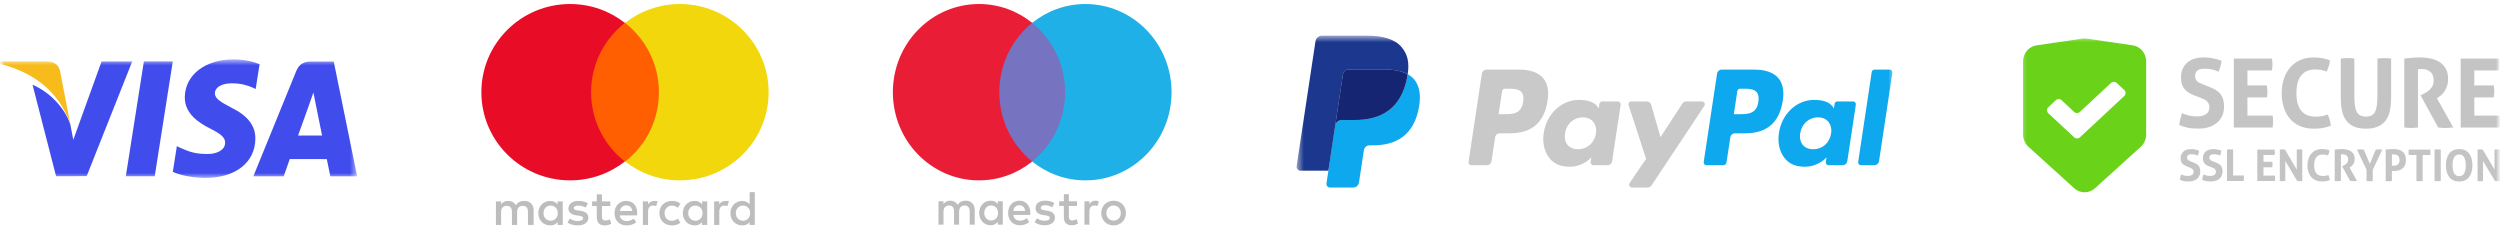 <svg width="325" height="30" viewBox="0 0 325 30" fill="none" xmlns="http://www.w3.org/2000/svg">
<g clip-path="url(#clip0_910_625)">
<mask id="mask0_910_625" style="mask-type:luminance" maskUnits="userSpaceOnUse" x="0" y="0" width="325" height="30">
<path d="M325 0H0V30H325V0Z" fill="white"/>
</mask>
<g mask="url(#mask0_910_625)">
<mask id="mask1_910_625" style="mask-type:luminance" maskUnits="userSpaceOnUse" x="0" y="7" width="47" height="17">
<path d="M46.429 7.719H0V23.138H46.429V7.719Z" fill="white"/>
</mask>
<g mask="url(#mask1_910_625)">
<path d="M13.204 7.992L9.526 18.175L9.13 16.104C8.342 13.933 6.405 11.937 4.229 11.021L7.29 22.904L11.267 22.901L17.186 7.992H13.204Z" fill="#414CED"/>
<path d="M16.356 22.916L18.706 7.979H22.465L20.112 22.916H16.356Z" fill="#414CED"/>
<path d="M33.746 8.346C33.004 8.045 31.833 7.719 30.378 7.719C26.663 7.719 24.046 9.747 24.024 12.649C24.002 14.795 25.891 15.995 27.317 16.706C28.782 17.438 29.274 17.906 29.267 18.561C29.257 19.561 28.098 20.019 27.017 20.019C25.513 20.019 24.713 19.793 23.476 19.235L22.991 18.996L22.465 22.339C23.34 22.755 24.965 23.116 26.653 23.136C30.603 23.136 33.169 21.132 33.198 18.033C33.21 16.331 32.211 15.039 30.041 13.974C28.726 13.279 27.921 12.821 27.931 12.119C27.931 11.499 28.612 10.835 30.084 10.835C31.314 10.815 32.204 11.106 32.897 11.41L33.234 11.582L33.746 8.346Z" fill="#414CED"/>
<path d="M43.386 7.995H40.483C39.581 7.995 38.907 8.259 38.514 9.232L32.932 22.922H36.879C36.879 22.922 37.525 21.08 37.67 20.674C38.102 20.674 41.935 20.684 42.484 20.684C42.595 21.204 42.942 22.922 42.942 22.922H46.429L43.386 7.995ZM38.749 17.622C39.062 16.764 40.245 13.448 40.245 13.448C40.224 13.488 40.553 12.582 40.745 12.022L40.999 13.312C40.999 13.312 41.72 16.876 41.87 17.622C41.286 17.622 39.484 17.622 38.749 17.622Z" fill="#414CED"/>
<path d="M6.109 7.982H0.051L0 8.294C4.169 9.371 7.583 11.701 9.13 16.109L7.813 9.244C7.588 8.296 6.928 8.017 6.109 7.982Z" fill="#F7BC1B"/>
</g>
<path d="M69.373 29.241V27.331C69.373 26.599 68.925 26.121 68.155 26.121C67.771 26.121 67.354 26.249 67.066 26.662C66.841 26.313 66.521 26.121 66.041 26.121C65.72 26.121 65.4 26.217 65.143 26.567V26.185H64.47V29.241H65.143V27.554C65.143 27.013 65.432 26.758 65.88 26.758C66.329 26.758 66.553 27.045 66.553 27.554V29.241H67.227V27.554C67.227 27.013 67.548 26.758 67.964 26.758C68.412 26.758 68.637 27.045 68.637 27.554V29.241H69.373ZM79.342 26.185H78.253V25.261H77.579V26.185H76.971V26.79H77.579V28.191C77.579 28.892 77.869 29.305 78.637 29.305C78.926 29.305 79.246 29.209 79.471 29.082L79.278 28.509C79.085 28.636 78.862 28.668 78.701 28.668C78.38 28.668 78.253 28.477 78.253 28.159V26.79H79.342V26.185ZM85.048 26.121C84.664 26.121 84.407 26.313 84.247 26.567V26.185H83.574V29.241H84.247V27.523C84.247 27.013 84.472 26.726 84.888 26.726C85.016 26.726 85.177 26.758 85.304 26.79L85.497 26.153C85.368 26.121 85.175 26.121 85.048 26.121ZM76.424 26.439C76.103 26.216 75.655 26.12 75.174 26.12C74.405 26.12 73.892 26.501 73.892 27.108C73.892 27.617 74.276 27.904 74.95 28L75.271 28.032C75.623 28.095 75.816 28.191 75.816 28.351C75.816 28.574 75.558 28.732 75.11 28.732C74.662 28.732 74.309 28.573 74.085 28.413L73.764 28.922C74.116 29.177 74.598 29.303 75.078 29.303C75.976 29.303 76.489 28.89 76.489 28.316C76.489 27.775 76.073 27.488 75.432 27.392L75.11 27.36C74.821 27.328 74.598 27.264 74.598 27.073C74.598 26.849 74.823 26.723 75.174 26.723C75.558 26.723 75.944 26.883 76.137 26.979L76.424 26.439ZM94.312 26.121C93.928 26.121 93.671 26.313 93.51 26.567V26.185H92.837V29.241H93.51V27.523C93.51 27.013 93.735 26.726 94.151 26.726C94.28 26.726 94.44 26.758 94.567 26.79L94.76 26.153C94.632 26.121 94.44 26.121 94.312 26.121ZM85.722 27.712C85.722 28.636 86.363 29.305 87.357 29.305C87.805 29.305 88.126 29.209 88.446 28.955L88.125 28.414C87.868 28.606 87.613 28.702 87.323 28.702C86.779 28.702 86.393 28.32 86.393 27.714C86.393 27.141 86.777 26.758 87.323 26.726C87.613 26.726 87.868 26.822 88.125 27.013L88.446 26.472C88.125 26.217 87.805 26.123 87.357 26.123C86.363 26.121 85.722 26.79 85.722 27.712ZM91.939 27.712V26.184H91.266V26.565C91.041 26.278 90.721 26.12 90.304 26.12C89.438 26.12 88.765 26.789 88.765 27.712C88.765 28.636 89.438 29.305 90.304 29.305C90.752 29.305 91.073 29.145 91.266 28.86V29.241H91.939V27.712ZM89.471 27.712C89.471 27.172 89.823 26.725 90.401 26.725C90.946 26.725 91.332 27.138 91.332 27.712C91.332 28.253 90.948 28.7 90.401 28.7C89.825 28.668 89.471 28.255 89.471 27.712ZM81.426 26.121C80.528 26.121 79.887 26.758 79.887 27.714C79.887 28.67 80.528 29.306 81.458 29.306C81.906 29.306 82.356 29.179 82.708 28.893L82.386 28.416C82.129 28.607 81.81 28.735 81.488 28.735C81.072 28.735 80.655 28.544 80.558 28.003H82.835V27.747C82.868 26.758 82.291 26.121 81.426 26.121ZM81.426 26.694C81.842 26.694 82.131 26.95 82.195 27.427H80.592C80.656 27.012 80.945 26.694 81.426 26.694ZM98.126 27.712V24.976H97.453V26.568C97.228 26.281 96.908 26.123 96.491 26.123C95.625 26.123 94.951 26.791 94.951 27.715C94.951 28.639 95.625 29.308 96.491 29.308C96.939 29.308 97.26 29.148 97.453 28.863V29.244H98.126V27.712ZM95.658 27.712C95.658 27.172 96.01 26.725 96.588 26.725C97.133 26.725 97.519 27.138 97.519 27.712C97.519 28.253 97.135 28.7 96.588 28.7C96.01 28.668 95.658 28.255 95.658 27.712ZM73.155 27.712V26.184H72.482V26.565C72.257 26.278 71.937 26.12 71.52 26.12C70.654 26.12 69.981 26.789 69.981 27.712C69.981 28.636 70.654 29.305 71.52 29.305C71.968 29.305 72.289 29.145 72.482 28.86V29.241H73.155V27.712ZM70.655 27.712C70.655 27.172 71.007 26.725 71.585 26.725C72.13 26.725 72.516 27.138 72.516 27.712C72.516 28.253 72.132 28.7 71.585 28.7C71.008 28.668 70.655 28.255 70.655 27.712Z" fill="#BDBDBD"/>
<path d="M86.299 2.974H76.201V20.994H86.299V2.974Z" fill="#FF5F00"/>
<path d="M76.842 11.985C76.842 8.323 78.573 5.075 81.233 2.974C79.278 1.446 76.81 0.522 74.118 0.522C67.738 0.522 62.578 5.648 62.578 11.985C62.578 18.321 67.738 23.447 74.118 23.447C76.81 23.447 79.278 22.523 81.233 20.996C78.573 18.926 76.842 15.645 76.842 11.985Z" fill="#E90C26"/>
<path d="M99.922 11.985C99.922 18.321 94.762 23.447 88.383 23.447C85.69 23.447 83.222 22.523 81.267 20.996C83.96 18.894 85.658 15.647 85.658 11.985C85.658 8.323 83.926 5.075 81.266 2.974C83.221 1.446 85.69 0.522 88.383 0.522C94.761 0.522 99.922 5.68 99.922 11.985Z" fill="#F2D70D"/>
<path d="M139.085 20.995H129.289V2.973H139.085V20.995Z" fill="#7673C0"/>
<path d="M129.911 11.985C129.911 8.328 131.584 5.073 134.188 2.974C132.283 1.438 129.879 0.522 127.268 0.522C121.084 0.522 116.072 5.654 116.072 11.985C116.072 18.316 121.084 23.448 127.268 23.448C129.879 23.448 132.284 22.532 134.188 20.996C131.584 18.897 129.911 15.64 129.911 11.985Z" fill="#E91E36"/>
<path d="M152.303 11.985C152.303 18.316 147.29 23.448 141.106 23.448C138.495 23.448 136.091 22.532 134.186 20.996C136.79 18.897 138.463 15.64 138.463 11.985C138.463 8.33 136.792 5.072 134.187 2.974C136.092 1.438 138.495 0.522 141.106 0.522C147.29 0.522 152.303 5.654 152.303 11.985Z" fill="#20B0E8"/>
<path d="M142.401 26.089C142.531 26.089 142.718 26.115 142.861 26.172L142.661 26.796C142.524 26.738 142.388 26.72 142.257 26.72C141.834 26.72 141.622 26.999 141.622 27.502V29.209H140.975V26.165H141.617V26.534C141.785 26.267 142.029 26.089 142.401 26.089ZM140.01 26.77H138.953V28.145C138.953 28.451 139.058 28.655 139.382 28.655C139.551 28.655 139.761 28.597 139.953 28.483L140.141 29.049C139.936 29.195 139.613 29.285 139.333 29.285C138.567 29.285 138.301 28.865 138.301 28.158V26.77H137.696V26.166H138.301V25.243H138.953V26.166H140.01V26.77ZM131.732 27.419C131.802 26.98 132.062 26.68 132.522 26.68C132.938 26.68 133.206 26.948 133.275 27.419H131.732ZM133.947 27.687C133.94 26.738 133.368 26.089 132.534 26.089C131.664 26.089 131.055 26.738 131.055 27.687C131.055 28.654 131.688 29.285 132.578 29.285C133.026 29.285 133.437 29.171 133.797 28.859L133.48 28.368C133.231 28.573 132.914 28.687 132.616 28.687C132.199 28.687 131.819 28.49 131.726 27.942H133.934C133.94 27.858 133.947 27.776 133.947 27.687ZM136.789 26.943C136.609 26.828 136.243 26.68 135.864 26.68C135.509 26.68 135.297 26.815 135.297 27.037C135.297 27.24 135.521 27.298 135.801 27.335L136.105 27.38C136.752 27.476 137.144 27.757 137.144 28.291C137.144 28.871 136.646 29.285 135.788 29.285C135.303 29.285 134.855 29.158 134.501 28.89L134.804 28.374C135.022 28.546 135.347 28.693 135.794 28.693C136.236 28.693 136.472 28.559 136.472 28.323C136.472 28.152 136.304 28.055 135.95 28.006L135.646 27.961C134.98 27.866 134.62 27.56 134.62 27.063C134.62 26.459 135.105 26.088 135.858 26.088C136.33 26.088 136.759 26.197 137.071 26.407L136.789 26.943ZM144.765 26.718C144.633 26.718 144.509 26.743 144.395 26.789C144.281 26.837 144.182 26.904 144.099 26.991C144.015 27.077 143.951 27.18 143.902 27.3C143.854 27.421 143.832 27.554 143.832 27.698C143.832 27.842 143.855 27.974 143.902 28.094C143.951 28.215 144.015 28.317 144.099 28.404C144.182 28.491 144.281 28.558 144.395 28.606C144.509 28.654 144.633 28.677 144.765 28.677C144.899 28.677 145.024 28.654 145.137 28.606C145.251 28.558 145.351 28.491 145.434 28.404C145.519 28.319 145.583 28.215 145.631 28.094C145.68 27.974 145.703 27.842 145.703 27.698C145.703 27.553 145.679 27.421 145.631 27.3C145.583 27.18 145.519 27.077 145.434 26.991C145.351 26.905 145.251 26.837 145.137 26.789C145.022 26.741 144.899 26.718 144.765 26.718ZM144.765 26.089C144.996 26.089 145.21 26.13 145.407 26.212C145.604 26.294 145.774 26.407 145.916 26.55C146.061 26.694 146.172 26.863 146.253 27.059C146.334 27.254 146.375 27.467 146.375 27.698C146.375 27.928 146.334 28.139 146.253 28.336C146.172 28.532 146.061 28.703 145.916 28.846C145.774 28.99 145.604 29.103 145.407 29.184C145.21 29.265 144.996 29.307 144.765 29.307C144.535 29.307 144.322 29.267 144.124 29.184C143.928 29.101 143.759 28.99 143.617 28.846C143.473 28.703 143.361 28.532 143.281 28.336C143.2 28.141 143.159 27.928 143.159 27.698C143.159 27.467 143.2 27.256 143.281 27.059C143.361 26.863 143.473 26.694 143.617 26.55C143.759 26.407 143.928 26.294 144.124 26.212C144.322 26.13 144.535 26.089 144.765 26.089ZM127.953 27.687C127.953 27.153 128.296 26.712 128.855 26.712C129.39 26.712 129.751 27.132 129.751 27.687C129.751 28.241 129.39 28.661 128.855 28.661C128.296 28.661 127.953 28.222 127.953 27.687ZM130.36 27.687V26.166H129.714V26.535C129.509 26.262 129.197 26.089 128.776 26.089C127.942 26.089 127.289 26.757 127.289 27.687C127.289 28.616 127.942 29.285 128.776 29.285C129.199 29.285 129.509 29.113 129.714 28.839V29.209H130.36V27.687ZM126.717 29.209V27.299C126.717 26.581 126.269 26.097 125.547 26.089C125.168 26.082 124.776 26.204 124.503 26.631C124.297 26.294 123.973 26.089 123.519 26.089C123.203 26.089 122.89 26.185 122.649 26.541V26.166H122.002V29.209H122.655V27.522C122.655 26.993 122.94 26.714 123.382 26.714C123.81 26.714 124.028 27.001 124.028 27.516V29.209H124.681V27.522C124.681 26.993 124.98 26.714 125.409 26.714C125.85 26.714 126.063 27.001 126.063 27.516V29.209H126.717Z" fill="#BDBDBD"/>
<mask id="mask2_910_625" style="mask-type:luminance" maskUnits="userSpaceOnUse" x="168" y="4" width="79" height="23">
<path d="M246.274 4.635H168.556V26.222H246.274V4.635Z" fill="white"/>
</mask>
<g mask="url(#mask2_910_625)">
<path d="M198.013 13.239C197.778 14.845 196.603 14.845 195.467 14.845H194.821L195.275 11.847C195.3 11.665 195.452 11.532 195.627 11.532H195.924C196.699 11.532 197.428 11.532 197.806 11.992C198.031 12.268 198.099 12.675 198.013 13.239ZM197.519 9.049H193.233C192.94 9.049 192.691 9.271 192.644 9.573L190.911 21.045C190.877 21.271 191.045 21.476 191.265 21.476H193.31C193.603 21.476 193.852 21.254 193.898 20.95L194.365 17.855C194.411 17.553 194.66 17.329 194.953 17.329H196.31C199.134 17.329 200.765 15.904 201.189 13.076C201.38 11.839 201.198 10.868 200.643 10.188C200.034 9.445 198.954 9.049 197.519 9.049Z" fill="#C9C9C9"/>
<path d="M207.471 17.357C207.272 18.581 206.342 19.401 205.155 19.401C204.558 19.401 204.082 19.202 203.777 18.824C203.473 18.449 203.359 17.913 203.454 17.32C203.638 16.107 204.584 15.258 205.753 15.258C206.337 15.258 206.81 15.46 207.123 15.841C207.437 16.228 207.56 16.765 207.471 17.357ZM210.332 13.188H208.28C208.104 13.188 207.953 13.322 207.926 13.503L207.835 14.102L207.692 13.884C207.247 13.212 206.255 12.986 205.267 12.986C202.999 12.986 201.061 14.78 200.685 17.294C200.489 18.549 200.768 19.748 201.451 20.585C202.075 21.355 202.971 21.675 204.036 21.675C205.864 21.675 206.877 20.45 206.877 20.45L206.785 21.045C206.75 21.272 206.919 21.477 207.139 21.477H208.987C209.28 21.477 209.53 21.256 209.575 20.952L210.684 13.618C210.718 13.393 210.551 13.188 210.332 13.188Z" fill="#C9C9C9"/>
<path d="M221.264 13.188H219.202C219.005 13.188 218.821 13.291 218.708 13.461L215.865 17.835L214.658 13.632C214.582 13.368 214.35 13.188 214.086 13.188H212.06C211.815 13.188 211.642 13.44 211.721 13.681L213.993 20.641L211.857 23.789C211.688 24.036 211.857 24.377 212.146 24.377H214.206C214.401 24.377 214.586 24.278 214.697 24.109L221.558 13.773C221.723 13.526 221.554 13.188 221.264 13.188Z" fill="#C9C9C9"/>
<path d="M228.588 13.239C228.355 14.845 227.179 14.845 226.043 14.845H225.397L225.852 11.847C225.878 11.665 226.027 11.532 226.204 11.532H226.502C227.275 11.532 228.006 11.532 228.383 11.992C228.606 12.268 228.674 12.675 228.588 13.239ZM228.093 9.049H223.806C223.513 9.049 223.263 9.271 223.218 9.573L221.485 21.045C221.45 21.271 221.619 21.476 221.839 21.476H224.038C224.241 21.476 224.417 21.32 224.448 21.108L224.94 17.855C224.986 17.553 225.235 17.329 225.529 17.329H226.885C229.71 17.329 231.339 15.904 231.764 13.076C231.958 11.839 231.771 10.868 231.217 10.188C230.608 9.445 229.528 9.049 228.093 9.049Z" fill="#0EA8EE"/>
<path d="M238.043 17.357C237.847 18.581 236.914 19.401 235.728 19.401C235.132 19.401 234.655 19.202 234.35 18.824C234.046 18.449 233.931 17.913 234.029 17.32C234.214 16.107 235.159 15.258 236.328 15.258C236.911 15.258 237.385 15.46 237.698 15.841C238.01 16.228 238.135 16.765 238.043 17.357ZM240.905 13.188H238.855C238.679 13.188 238.528 13.322 238.502 13.503L238.411 14.102L238.266 13.884C237.823 13.212 236.832 12.986 235.842 12.986C233.574 12.986 231.638 14.78 231.26 17.294C231.065 18.549 231.342 19.748 232.024 20.585C232.65 21.355 233.544 21.675 234.61 21.675C236.437 21.675 237.45 20.45 237.45 20.45L237.359 21.045C237.324 21.272 237.492 21.477 237.712 21.477H239.56C239.853 21.477 240.102 21.256 240.149 20.952L241.258 13.618C241.292 13.393 241.125 13.188 240.905 13.188Z" fill="#0EA8EE"/>
<path d="M243.324 9.364L241.565 21.045C241.53 21.27 241.699 21.476 241.918 21.476H243.686C243.979 21.476 244.23 21.254 244.274 20.95L246.008 9.477C246.044 9.25 245.875 9.047 245.656 9.047H243.677C243.501 9.049 243.352 9.182 243.324 9.364Z" fill="#0EA8EE"/>
<path d="M173.11 23.706L173.439 21.533L172.709 21.515H169.222L171.644 5.48C171.651 5.432 171.676 5.386 171.713 5.353C171.748 5.32 171.793 5.304 171.843 5.304H177.72C179.673 5.304 181.019 5.727 181.723 6.564C182.053 6.957 182.262 7.367 182.364 7.818C182.471 8.292 182.473 8.857 182.369 9.547L182.362 9.597V10.039L182.692 10.233C182.97 10.387 183.191 10.563 183.359 10.764C183.642 11.099 183.824 11.526 183.9 12.032C183.979 12.553 183.953 13.172 183.822 13.872C183.672 14.678 183.43 15.38 183.102 15.953C182.799 16.483 182.415 16.921 181.957 17.262C181.521 17.584 181.001 17.83 180.415 17.987C179.848 18.141 179.201 18.22 178.49 18.22H178.031C177.704 18.22 177.387 18.343 177.138 18.563C176.888 18.788 176.721 19.096 176.67 19.431L176.635 19.627L176.056 23.457L176.03 23.598C176.022 23.642 176.011 23.664 175.993 23.68C175.977 23.695 175.955 23.702 175.933 23.702H173.11V23.706Z" fill="#C9C9C9"/>
<path d="M183.001 9.65C182.983 9.768 182.964 9.887 182.942 10.009C182.165 14.164 179.514 15.6 176.126 15.6H174.402C173.988 15.6 173.638 15.913 173.574 16.34L172.691 22.186L172.442 23.842C172.399 24.122 172.606 24.375 172.876 24.375H175.937C176.298 24.375 176.608 24.1 176.664 23.728L176.693 23.565L177.269 19.75L177.306 19.541C177.362 19.168 177.671 18.893 178.032 18.893H178.491C181.454 18.893 183.775 17.638 184.453 14.002C184.736 12.483 184.589 11.215 183.84 10.325C183.612 10.055 183.33 9.832 183.001 9.65Z" fill="#0EA8EE"/>
<path d="M182.189 9.313C182.073 9.276 181.949 9.245 181.825 9.214C181.698 9.185 181.57 9.159 181.436 9.137C180.972 9.058 180.462 9.021 179.916 9.021H175.308C175.194 9.021 175.087 9.049 174.99 9.097C174.778 9.203 174.62 9.414 174.581 9.67L173.602 16.151L173.573 16.34C173.638 15.913 173.988 15.6 174.402 15.6H176.126C179.515 15.6 182.165 14.163 182.942 10.009C182.964 9.886 182.984 9.767 183 9.65C182.804 9.542 182.592 9.448 182.363 9.37C182.307 9.349 182.249 9.331 182.189 9.313Z" fill="#162572"/>
<path d="M174.582 9.672C174.621 9.415 174.779 9.205 174.991 9.098C175.088 9.051 175.195 9.023 175.309 9.023H179.917C180.463 9.023 180.972 9.06 181.438 9.139C181.571 9.161 181.699 9.186 181.826 9.216C181.95 9.245 182.073 9.278 182.191 9.315C182.251 9.333 182.309 9.351 182.365 9.371C182.592 9.45 182.805 9.544 183.002 9.652C183.232 8.116 183 7.072 182.205 6.124C181.329 5.08 179.747 4.635 177.721 4.635H171.842C171.428 4.635 171.074 4.948 171.011 5.375L168.564 21.577C168.516 21.897 168.752 22.187 169.062 22.187H172.691L173.602 16.153L174.582 9.672Z" fill="#1B378E"/>
</g>
<mask id="mask3_910_625" style="mask-type:luminance" maskUnits="userSpaceOnUse" x="262" y="4" width="63" height="23">
<path d="M325 4.635H262.422V26.222H325V4.635Z" fill="white"/>
</mask>
<g mask="url(#mask3_910_625)">
<path fill-rule="evenodd" clip-rule="evenodd" d="M272.342 24.478L278.306 19.075C278.745 18.676 278.997 18.101 279 17.497V7.973C279 6.927 278.252 6.041 277.249 5.894L271.286 5.021C271.096 4.993 270.904 4.993 270.715 5.021L264.752 5.894C263.747 6.039 263 6.927 263 7.973V17.497C263 18.101 263.253 18.676 263.692 19.075L269.656 24.478C270.424 25.174 271.574 25.174 272.342 24.478ZM266.283 14.723L269.645 17.855C269.853 18.049 270.178 18.049 270.387 17.855L276.15 12.483C276.378 12.27 276.378 11.91 276.15 11.697L275.172 10.784C274.964 10.589 274.638 10.589 274.43 10.784L270.384 14.552C270.176 14.746 269.85 14.746 269.642 14.552L268.003 13.023C267.795 12.829 267.47 12.829 267.261 13.023L266.283 13.937C266.054 14.15 266.054 14.51 266.283 14.723Z" fill="#69D219"/>
<path d="M285.315 12.427C285.04 12.32 284.794 12.202 284.575 12.072C284.356 11.943 284.169 11.79 284.017 11.61C283.864 11.433 283.744 11.219 283.657 10.968C283.571 10.718 283.532 10.42 283.532 10.071C283.532 9.648 283.602 9.275 283.744 8.949C283.886 8.626 284.086 8.353 284.345 8.132C284.604 7.911 284.914 7.745 285.279 7.633C285.643 7.522 286.053 7.465 286.505 7.465C286.917 7.465 287.302 7.501 287.663 7.576C288.023 7.652 288.402 7.758 288.798 7.9C288.749 8.382 288.621 8.856 288.411 9.32C288.288 9.27 288.166 9.22 288.041 9.17C287.914 9.12 287.781 9.079 287.639 9.045C287.498 9.011 287.338 8.985 287.161 8.963C286.983 8.942 286.78 8.931 286.554 8.931C286.416 8.931 286.276 8.944 286.135 8.967C285.993 8.992 285.867 9.038 285.754 9.104C285.641 9.17 285.548 9.268 285.475 9.397C285.401 9.527 285.366 9.696 285.366 9.903C285.366 10.069 285.394 10.208 285.45 10.319C285.505 10.431 285.583 10.527 285.68 10.606C285.778 10.686 285.886 10.752 286.008 10.807C286.131 10.861 286.253 10.914 286.372 10.961L287.101 11.248C287.409 11.373 287.688 11.501 287.938 11.635C288.189 11.767 288.402 11.933 288.575 12.127C288.747 12.323 288.884 12.559 288.98 12.837C289.077 13.115 289.126 13.459 289.126 13.866C289.126 14.29 289.051 14.677 288.903 15.025C288.751 15.373 288.536 15.674 288.253 15.922C287.97 16.17 287.619 16.366 287.203 16.507C286.787 16.648 286.308 16.718 285.765 16.718C285.498 16.718 285.26 16.709 285.049 16.693C284.839 16.677 284.639 16.65 284.449 16.611C284.258 16.575 284.07 16.527 283.883 16.468C283.698 16.411 283.502 16.338 283.301 16.256C283.326 16.015 283.37 15.765 283.434 15.503C283.498 15.241 283.576 14.977 283.664 14.711C284.003 14.852 284.324 14.959 284.624 15.029C284.923 15.1 285.242 15.136 285.583 15.136C286.092 15.136 286.494 15.038 286.784 14.843C287.074 14.647 287.221 14.351 287.221 13.95C287.221 13.75 287.185 13.584 287.117 13.452C287.048 13.32 286.959 13.206 286.85 13.115C286.741 13.024 286.618 12.946 286.48 12.885C286.343 12.823 286.201 12.762 286.055 12.705L285.315 12.427Z" fill="#C4C4C4"/>
<path d="M290.398 7.615H295.348C295.397 7.866 295.421 8.118 295.421 8.376C295.421 8.649 295.397 8.91 295.348 9.161H292.168V11.105H294.692C294.741 11.371 294.765 11.629 294.765 11.879C294.765 12.145 294.741 12.407 294.692 12.664H292.168V15.032H295.432C295.481 15.282 295.505 15.535 295.505 15.792C295.505 16.065 295.481 16.327 295.432 16.577H290.398V7.615Z" fill="#C4C4C4"/>
<path d="M302.604 14.883C302.709 15.115 302.797 15.354 302.866 15.6C302.935 15.846 302.986 16.092 303.016 16.342C302.595 16.499 302.217 16.604 301.882 16.654C301.545 16.704 301.184 16.729 300.796 16.729C300.11 16.729 299.507 16.615 298.988 16.385C298.47 16.158 298.035 15.837 297.683 15.425C297.331 15.013 297.067 14.526 296.887 13.961C296.71 13.396 296.619 12.782 296.619 12.117C296.619 11.453 296.712 10.836 296.899 10.267C297.085 9.697 297.353 9.206 297.705 8.789C298.058 8.372 298.49 8.049 299.004 7.817C299.518 7.585 300.103 7.469 300.756 7.469C301.144 7.469 301.503 7.494 301.831 7.544C302.159 7.594 302.513 7.699 302.892 7.856C302.877 8.106 302.828 8.347 302.746 8.584C302.664 8.821 302.575 9.06 302.478 9.301C302.194 9.201 301.944 9.131 301.727 9.09C301.507 9.049 301.251 9.028 300.951 9.028C300.175 9.028 299.578 9.288 299.161 9.807C298.744 10.326 298.536 11.097 298.536 12.119C298.536 14.148 299.373 15.161 301.048 15.161C301.348 15.161 301.612 15.14 301.838 15.099C302.066 15.051 302.321 14.981 302.604 14.883Z" fill="#C4C4C4"/>
<path d="M304.29 7.615C304.442 7.59 304.594 7.574 304.74 7.565C304.886 7.556 305.035 7.554 305.19 7.554C305.327 7.554 305.469 7.558 305.615 7.565C305.761 7.574 305.909 7.59 306.065 7.615V12.264C306.065 12.771 306.082 13.204 306.121 13.566C306.158 13.928 306.229 14.226 306.339 14.463C306.448 14.699 306.603 14.875 306.8 14.986C306.997 15.098 307.255 15.155 307.572 15.155C307.886 15.155 308.141 15.098 308.336 14.986C308.531 14.875 308.681 14.699 308.79 14.463C308.898 14.226 308.972 13.928 309.009 13.566C309.046 13.204 309.065 12.769 309.065 12.264V7.615C309.226 7.59 309.379 7.574 309.526 7.565C309.672 7.556 309.813 7.554 309.951 7.554C310.097 7.554 310.243 7.558 310.394 7.565C310.543 7.574 310.695 7.59 310.848 7.615V12.651C310.848 13.258 310.799 13.812 310.702 14.315C310.605 14.818 310.432 15.248 310.182 15.605C309.931 15.963 309.594 16.238 309.175 16.434C308.755 16.63 308.221 16.728 307.574 16.728C306.927 16.728 306.392 16.63 305.971 16.434C305.551 16.238 305.216 15.963 304.966 15.605C304.715 15.248 304.541 14.818 304.445 14.315C304.347 13.812 304.299 13.256 304.299 12.651V7.615H304.29Z" fill="#C4C4C4"/>
<path d="M312.564 7.615C312.92 7.574 313.252 7.538 313.565 7.508C313.877 7.479 314.223 7.465 314.602 7.465C315.047 7.465 315.486 7.506 315.918 7.59C316.35 7.674 316.74 7.82 317.088 8.032C317.436 8.243 317.717 8.53 317.932 8.892C318.147 9.254 318.254 9.714 318.254 10.269C318.254 10.602 318.213 10.895 318.131 11.148C318.049 11.401 317.947 11.624 317.822 11.815C317.695 12.006 317.56 12.17 317.416 12.307C317.27 12.443 317.132 12.555 317.004 12.637L316.798 12.773L318.92 16.564C318.758 16.579 318.588 16.598 318.411 16.614C318.233 16.63 318.049 16.639 317.866 16.639C317.558 16.639 317.254 16.614 316.955 16.564L314.675 12.4L314.965 12.25C315.078 12.193 315.216 12.118 315.377 12.024C315.539 11.933 315.694 11.82 315.845 11.681C315.993 11.544 316.122 11.378 316.226 11.182C316.33 10.986 316.383 10.757 316.383 10.49C316.383 9.967 316.237 9.582 315.946 9.336C315.657 9.09 315.28 8.967 314.819 8.967C314.641 8.967 314.48 8.979 314.334 9.004V16.57C314.188 16.586 314.043 16.602 313.897 16.614C313.751 16.627 313.609 16.632 313.472 16.632C313.335 16.632 313.188 16.627 313.035 16.62C312.883 16.611 312.723 16.596 312.561 16.57V7.615H312.564Z" fill="#C4C4C4"/>
<path d="M319.89 7.615H324.84C324.889 7.866 324.914 8.118 324.914 8.376C324.914 8.649 324.889 8.91 324.84 9.161H321.661V11.105H324.184C324.233 11.371 324.258 11.629 324.258 11.879C324.258 12.145 324.233 12.407 324.184 12.664H321.661V15.032H324.924C324.974 15.282 324.998 15.535 324.998 15.792C324.998 16.065 324.974 16.327 324.924 16.577H319.89V7.615Z" fill="#C4C4C4"/>
<path d="M284.297 21.64C284.174 21.59 284.061 21.537 283.961 21.478C283.861 21.419 283.777 21.351 283.706 21.269C283.635 21.187 283.582 21.089 283.542 20.977C283.504 20.863 283.484 20.727 283.484 20.57C283.484 20.376 283.518 20.208 283.582 20.06C283.646 19.912 283.737 19.789 283.855 19.689C283.971 19.589 284.114 19.514 284.28 19.461C284.446 19.411 284.632 19.384 284.838 19.384C285.027 19.384 285.202 19.4 285.366 19.434C285.53 19.468 285.702 19.518 285.882 19.582C285.86 19.8 285.8 20.017 285.704 20.228C285.649 20.206 285.594 20.183 285.537 20.16C285.479 20.137 285.419 20.119 285.355 20.103C285.29 20.087 285.217 20.076 285.137 20.067C285.055 20.058 284.964 20.053 284.86 20.053C284.798 20.053 284.734 20.06 284.67 20.069C284.606 20.08 284.548 20.101 284.497 20.131C284.446 20.16 284.403 20.206 284.371 20.265C284.338 20.324 284.322 20.399 284.322 20.495C284.322 20.57 284.336 20.634 284.359 20.684C284.386 20.734 284.419 20.779 284.463 20.813C284.509 20.85 284.557 20.879 284.613 20.904C284.668 20.93 284.723 20.952 284.779 20.975L285.11 21.105C285.251 21.162 285.376 21.221 285.491 21.28C285.605 21.341 285.702 21.414 285.782 21.503C285.862 21.592 285.924 21.699 285.966 21.826C286.011 21.954 286.032 22.109 286.032 22.295C286.032 22.489 285.999 22.664 285.93 22.823C285.862 22.983 285.764 23.119 285.636 23.231C285.507 23.345 285.348 23.433 285.158 23.497C284.967 23.561 284.75 23.593 284.504 23.593C284.382 23.593 284.273 23.588 284.178 23.581C284.082 23.575 283.992 23.561 283.906 23.545C283.819 23.529 283.733 23.506 283.648 23.479C283.564 23.452 283.476 23.42 283.382 23.383C283.393 23.274 283.414 23.16 283.442 23.04C283.471 22.921 283.507 22.801 283.546 22.68C283.701 22.744 283.846 22.792 283.983 22.826C284.118 22.858 284.264 22.873 284.419 22.873C284.652 22.873 284.834 22.83 284.967 22.739C285.1 22.65 285.166 22.516 285.166 22.334C285.166 22.243 285.151 22.168 285.119 22.106C285.089 22.045 285.049 21.995 284.997 21.954C284.949 21.913 284.891 21.877 284.83 21.849C284.768 21.822 284.703 21.794 284.636 21.767L284.297 21.64Z" fill="#C4C4C4"/>
<path d="M287.196 21.637C287.071 21.587 286.958 21.534 286.859 21.475C286.759 21.416 286.675 21.348 286.604 21.266C286.533 21.184 286.48 21.086 286.44 20.974C286.403 20.861 286.383 20.724 286.383 20.567C286.383 20.373 286.416 20.205 286.48 20.057C286.544 19.909 286.635 19.786 286.752 19.686C286.87 19.586 287.012 19.511 287.178 19.458C287.344 19.408 287.53 19.381 287.736 19.381C287.925 19.381 288.099 19.397 288.263 19.431C288.427 19.465 288.6 19.515 288.78 19.579C288.758 19.797 288.698 20.014 288.603 20.226C288.547 20.203 288.492 20.18 288.434 20.157C288.376 20.134 288.317 20.116 288.253 20.1C288.189 20.084 288.115 20.073 288.036 20.064C287.953 20.055 287.863 20.05 287.759 20.05C287.697 20.05 287.632 20.057 287.568 20.066C287.503 20.078 287.446 20.098 287.395 20.128C287.344 20.157 287.302 20.203 287.269 20.262C287.235 20.321 287.221 20.396 287.221 20.492C287.221 20.567 287.233 20.631 287.258 20.681C287.284 20.731 287.318 20.776 287.362 20.811C287.406 20.847 287.455 20.877 287.51 20.902C287.566 20.927 287.621 20.949 287.676 20.972L288.009 21.102C288.149 21.159 288.275 21.218 288.39 21.277C288.503 21.339 288.6 21.412 288.681 21.5C288.76 21.589 288.822 21.696 288.864 21.823C288.908 21.951 288.931 22.106 288.931 22.292C288.931 22.486 288.898 22.661 288.829 22.821C288.76 22.98 288.663 23.116 288.534 23.228C288.406 23.342 288.246 23.431 288.055 23.494C287.865 23.558 287.648 23.59 287.402 23.59C287.28 23.59 287.172 23.585 287.076 23.579C286.981 23.572 286.89 23.558 286.803 23.542C286.717 23.526 286.631 23.503 286.547 23.476C286.463 23.449 286.374 23.417 286.281 23.381C286.292 23.271 286.311 23.157 286.341 23.037C286.369 22.919 286.405 22.798 286.445 22.677C286.6 22.741 286.743 22.789 286.881 22.823C287.016 22.855 287.163 22.871 287.318 22.871C287.551 22.871 287.732 22.827 287.865 22.736C287.998 22.648 288.064 22.513 288.064 22.331C288.064 22.24 288.048 22.165 288.018 22.104C287.987 22.042 287.947 21.992 287.896 21.951C287.847 21.91 287.789 21.874 287.727 21.846C287.665 21.819 287.602 21.792 287.535 21.764L287.196 21.637Z" fill="#C4C4C4"/>
<path d="M289.509 19.447C289.644 19.424 289.774 19.413 289.901 19.413C290.03 19.413 290.165 19.424 290.305 19.447V22.812H291.68C291.691 22.875 291.698 22.937 291.703 22.996C291.707 23.055 291.707 23.11 291.707 23.165C291.707 23.226 291.705 23.285 291.703 23.342C291.698 23.401 291.691 23.463 291.68 23.526H289.511V19.447H289.509Z" fill="#C4C4C4"/>
<path d="M293.447 19.447H295.7C295.722 19.561 295.733 19.677 295.733 19.793C295.733 19.919 295.722 20.037 295.7 20.151H294.253V21.036H295.4C295.423 21.157 295.434 21.275 295.434 21.389C295.434 21.51 295.423 21.63 295.4 21.746H294.253V22.825H295.737C295.76 22.939 295.771 23.055 295.771 23.171C295.771 23.297 295.76 23.415 295.737 23.529H293.447V19.447Z" fill="#C4C4C4"/>
<path d="M296.377 19.447C296.493 19.424 296.599 19.413 296.703 19.413C296.814 19.413 296.927 19.424 297.047 19.447L298.582 22.045V19.447C298.715 19.424 298.842 19.413 298.964 19.413C299.077 19.413 299.188 19.424 299.294 19.447V23.526C299.176 23.549 299.07 23.561 298.973 23.561C298.868 23.561 298.757 23.549 298.636 23.526L297.089 20.934V23.526C296.971 23.549 296.852 23.561 296.73 23.561C296.608 23.561 296.49 23.549 296.377 23.526V19.447Z" fill="#C4C4C4"/>
<path d="M302.69 22.755C302.739 22.862 302.776 22.969 302.81 23.081C302.841 23.192 302.863 23.304 302.879 23.418C302.688 23.491 302.515 23.536 302.362 23.559C302.21 23.581 302.046 23.593 301.868 23.593C301.556 23.593 301.281 23.541 301.046 23.436C300.812 23.331 300.612 23.185 300.452 22.999C300.293 22.812 300.171 22.589 300.091 22.332C300.01 22.075 299.969 21.795 299.969 21.492C299.969 21.189 300.011 20.909 300.096 20.649C300.18 20.39 300.302 20.167 300.463 19.978C300.623 19.789 300.821 19.641 301.055 19.536C301.29 19.429 301.556 19.377 301.852 19.377C302.03 19.377 302.192 19.388 302.342 19.411C302.491 19.434 302.653 19.482 302.826 19.552C302.819 19.666 302.797 19.775 302.759 19.885C302.721 19.992 302.681 20.101 302.637 20.21C302.508 20.165 302.393 20.133 302.293 20.115C302.194 20.096 302.076 20.087 301.939 20.087C301.586 20.087 301.314 20.206 301.124 20.442C300.933 20.679 300.84 21.03 300.84 21.494C300.84 22.416 301.221 22.878 301.983 22.878C302.119 22.878 302.238 22.869 302.342 22.851C302.447 22.833 302.561 22.801 302.69 22.755Z" fill="#C4C4C4"/>
<path d="M303.519 19.447C303.681 19.429 303.834 19.413 303.975 19.399C304.117 19.386 304.275 19.379 304.447 19.379C304.649 19.379 304.85 19.397 305.045 19.436C305.243 19.474 305.42 19.541 305.578 19.636C305.735 19.732 305.863 19.864 305.961 20.028C306.058 20.192 306.107 20.401 306.107 20.654C306.107 20.804 306.089 20.938 306.051 21.054C306.014 21.17 305.967 21.271 305.909 21.357C305.852 21.444 305.79 21.519 305.726 21.58C305.659 21.642 305.597 21.692 305.537 21.73L305.444 21.792L306.41 23.517C306.338 23.524 306.26 23.533 306.178 23.54C306.096 23.547 306.014 23.552 305.929 23.552C305.79 23.552 305.652 23.54 305.515 23.517L304.476 21.623L304.608 21.555C304.66 21.528 304.722 21.494 304.797 21.453C304.871 21.412 304.941 21.359 305.01 21.296C305.079 21.234 305.137 21.157 305.183 21.068C305.232 20.979 305.254 20.875 305.254 20.754C305.254 20.515 305.187 20.34 305.054 20.228C304.922 20.116 304.751 20.059 304.54 20.059C304.458 20.059 304.386 20.066 304.319 20.076V23.52C304.252 23.526 304.185 23.533 304.12 23.54C304.053 23.547 303.989 23.549 303.926 23.549C303.864 23.549 303.798 23.547 303.727 23.545C303.656 23.54 303.585 23.533 303.512 23.522V19.447H303.519Z" fill="#C4C4C4"/>
<path d="M307.65 22.069L306.412 19.449C306.567 19.426 306.723 19.415 306.876 19.415C307.015 19.415 307.155 19.426 307.295 19.449L308.079 21.298L308.852 19.449C308.99 19.426 309.129 19.415 309.271 19.415C309.404 19.415 309.546 19.426 309.697 19.449L308.46 22.069V23.533C308.387 23.544 308.316 23.551 308.249 23.556C308.183 23.56 308.117 23.563 308.05 23.563C307.988 23.563 307.921 23.56 307.855 23.556C307.786 23.551 307.718 23.544 307.65 23.533V22.069Z" fill="#C4C4C4"/>
<path d="M310.139 19.431C310.307 19.415 310.48 19.404 310.653 19.395C310.826 19.386 311.002 19.381 311.178 19.381C311.363 19.381 311.548 19.399 311.739 19.438C311.929 19.477 312.1 19.547 312.253 19.65C312.406 19.754 312.53 19.898 312.626 20.084C312.721 20.269 312.77 20.51 312.77 20.806C312.77 21.102 312.721 21.341 312.626 21.523C312.53 21.707 312.406 21.851 312.255 21.958C312.105 22.065 311.936 22.135 311.75 22.174C311.564 22.213 311.381 22.231 311.201 22.231C311.152 22.231 311.108 22.231 311.065 22.229C311.023 22.226 310.984 22.224 310.946 22.22V23.531C310.875 23.542 310.808 23.549 310.742 23.554C310.676 23.558 310.612 23.558 310.549 23.558C310.489 23.558 310.425 23.556 310.356 23.554C310.286 23.549 310.215 23.542 310.141 23.531V19.431H310.139ZM310.946 21.53C310.99 21.537 311.032 21.541 311.07 21.541C311.108 21.541 311.157 21.541 311.212 21.541C311.303 21.541 311.393 21.53 311.482 21.505C311.571 21.48 311.649 21.439 311.717 21.382C311.786 21.325 311.839 21.25 311.878 21.159C311.919 21.066 311.938 20.952 311.938 20.815C311.938 20.676 311.919 20.558 311.878 20.46C311.839 20.364 311.783 20.287 311.717 20.228C311.649 20.169 311.571 20.128 311.482 20.103C311.393 20.078 311.303 20.066 311.212 20.066C311.172 20.066 311.134 20.066 311.099 20.068C311.063 20.071 311.012 20.075 310.946 20.082V21.53Z" fill="#C4C4C4"/>
<path d="M314.132 20.151H313.144C313.121 20.037 313.111 19.919 313.111 19.793C313.111 19.675 313.121 19.561 313.144 19.447H315.933C315.955 19.561 315.967 19.677 315.967 19.793C315.967 19.919 315.955 20.037 315.933 20.151H314.945V23.527C314.879 23.533 314.812 23.54 314.745 23.547C314.68 23.554 314.615 23.556 314.553 23.556C314.491 23.556 314.422 23.554 314.352 23.552C314.28 23.547 314.207 23.54 314.134 23.529V20.151H314.132Z" fill="#C4C4C4"/>
<path d="M316.489 19.447C316.625 19.424 316.76 19.413 316.893 19.413C317.025 19.413 317.161 19.424 317.3 19.447V23.526C317.161 23.549 317.025 23.561 316.898 23.561C316.76 23.561 316.625 23.549 316.489 23.526V19.447Z" fill="#C4C4C4"/>
<path d="M319.691 23.595C319.393 23.595 319.135 23.542 318.918 23.435C318.7 23.331 318.522 23.183 318.382 22.996C318.242 22.809 318.138 22.589 318.069 22.331C318 22.076 317.968 21.796 317.968 21.494C317.968 21.191 318 20.911 318.069 20.651C318.138 20.392 318.242 20.169 318.382 19.98C318.522 19.791 318.7 19.643 318.918 19.538C319.135 19.431 319.393 19.379 319.691 19.379C319.991 19.379 320.248 19.431 320.465 19.538C320.682 19.645 320.862 19.791 321.001 19.98C321.14 20.169 321.245 20.394 321.313 20.651C321.382 20.911 321.415 21.191 321.415 21.494C321.415 21.796 321.382 22.074 321.313 22.331C321.245 22.586 321.14 22.807 321.001 22.996C320.862 23.183 320.682 23.331 320.465 23.435C320.248 23.542 319.991 23.595 319.691 23.595ZM319.691 22.903C320.263 22.903 320.546 22.434 320.546 21.496C320.546 21.027 320.478 20.674 320.34 20.44C320.203 20.205 319.989 20.087 319.698 20.087C319.12 20.087 318.832 20.556 318.832 21.494C318.832 22.434 319.118 22.903 319.691 22.903Z" fill="#C4C4C4"/>
<path d="M322.084 19.447C322.199 19.424 322.308 19.413 322.41 19.413C322.521 19.413 322.634 19.424 322.754 19.447L324.288 22.045V19.447C324.422 19.424 324.548 19.413 324.67 19.413C324.783 19.413 324.894 19.424 325 19.447V23.526C324.882 23.549 324.776 23.561 324.679 23.561C324.575 23.561 324.464 23.549 324.342 23.526L322.796 20.934V23.526C322.678 23.549 322.558 23.561 322.436 23.561C322.315 23.561 322.197 23.549 322.084 23.526V19.447Z" fill="#C4C4C4"/>
</g>
</g>
</g>
<defs>
<clipPath id="clip0_910_625">
<rect width="325" height="30" fill="white"/>
</clipPath>
</defs>
</svg>
